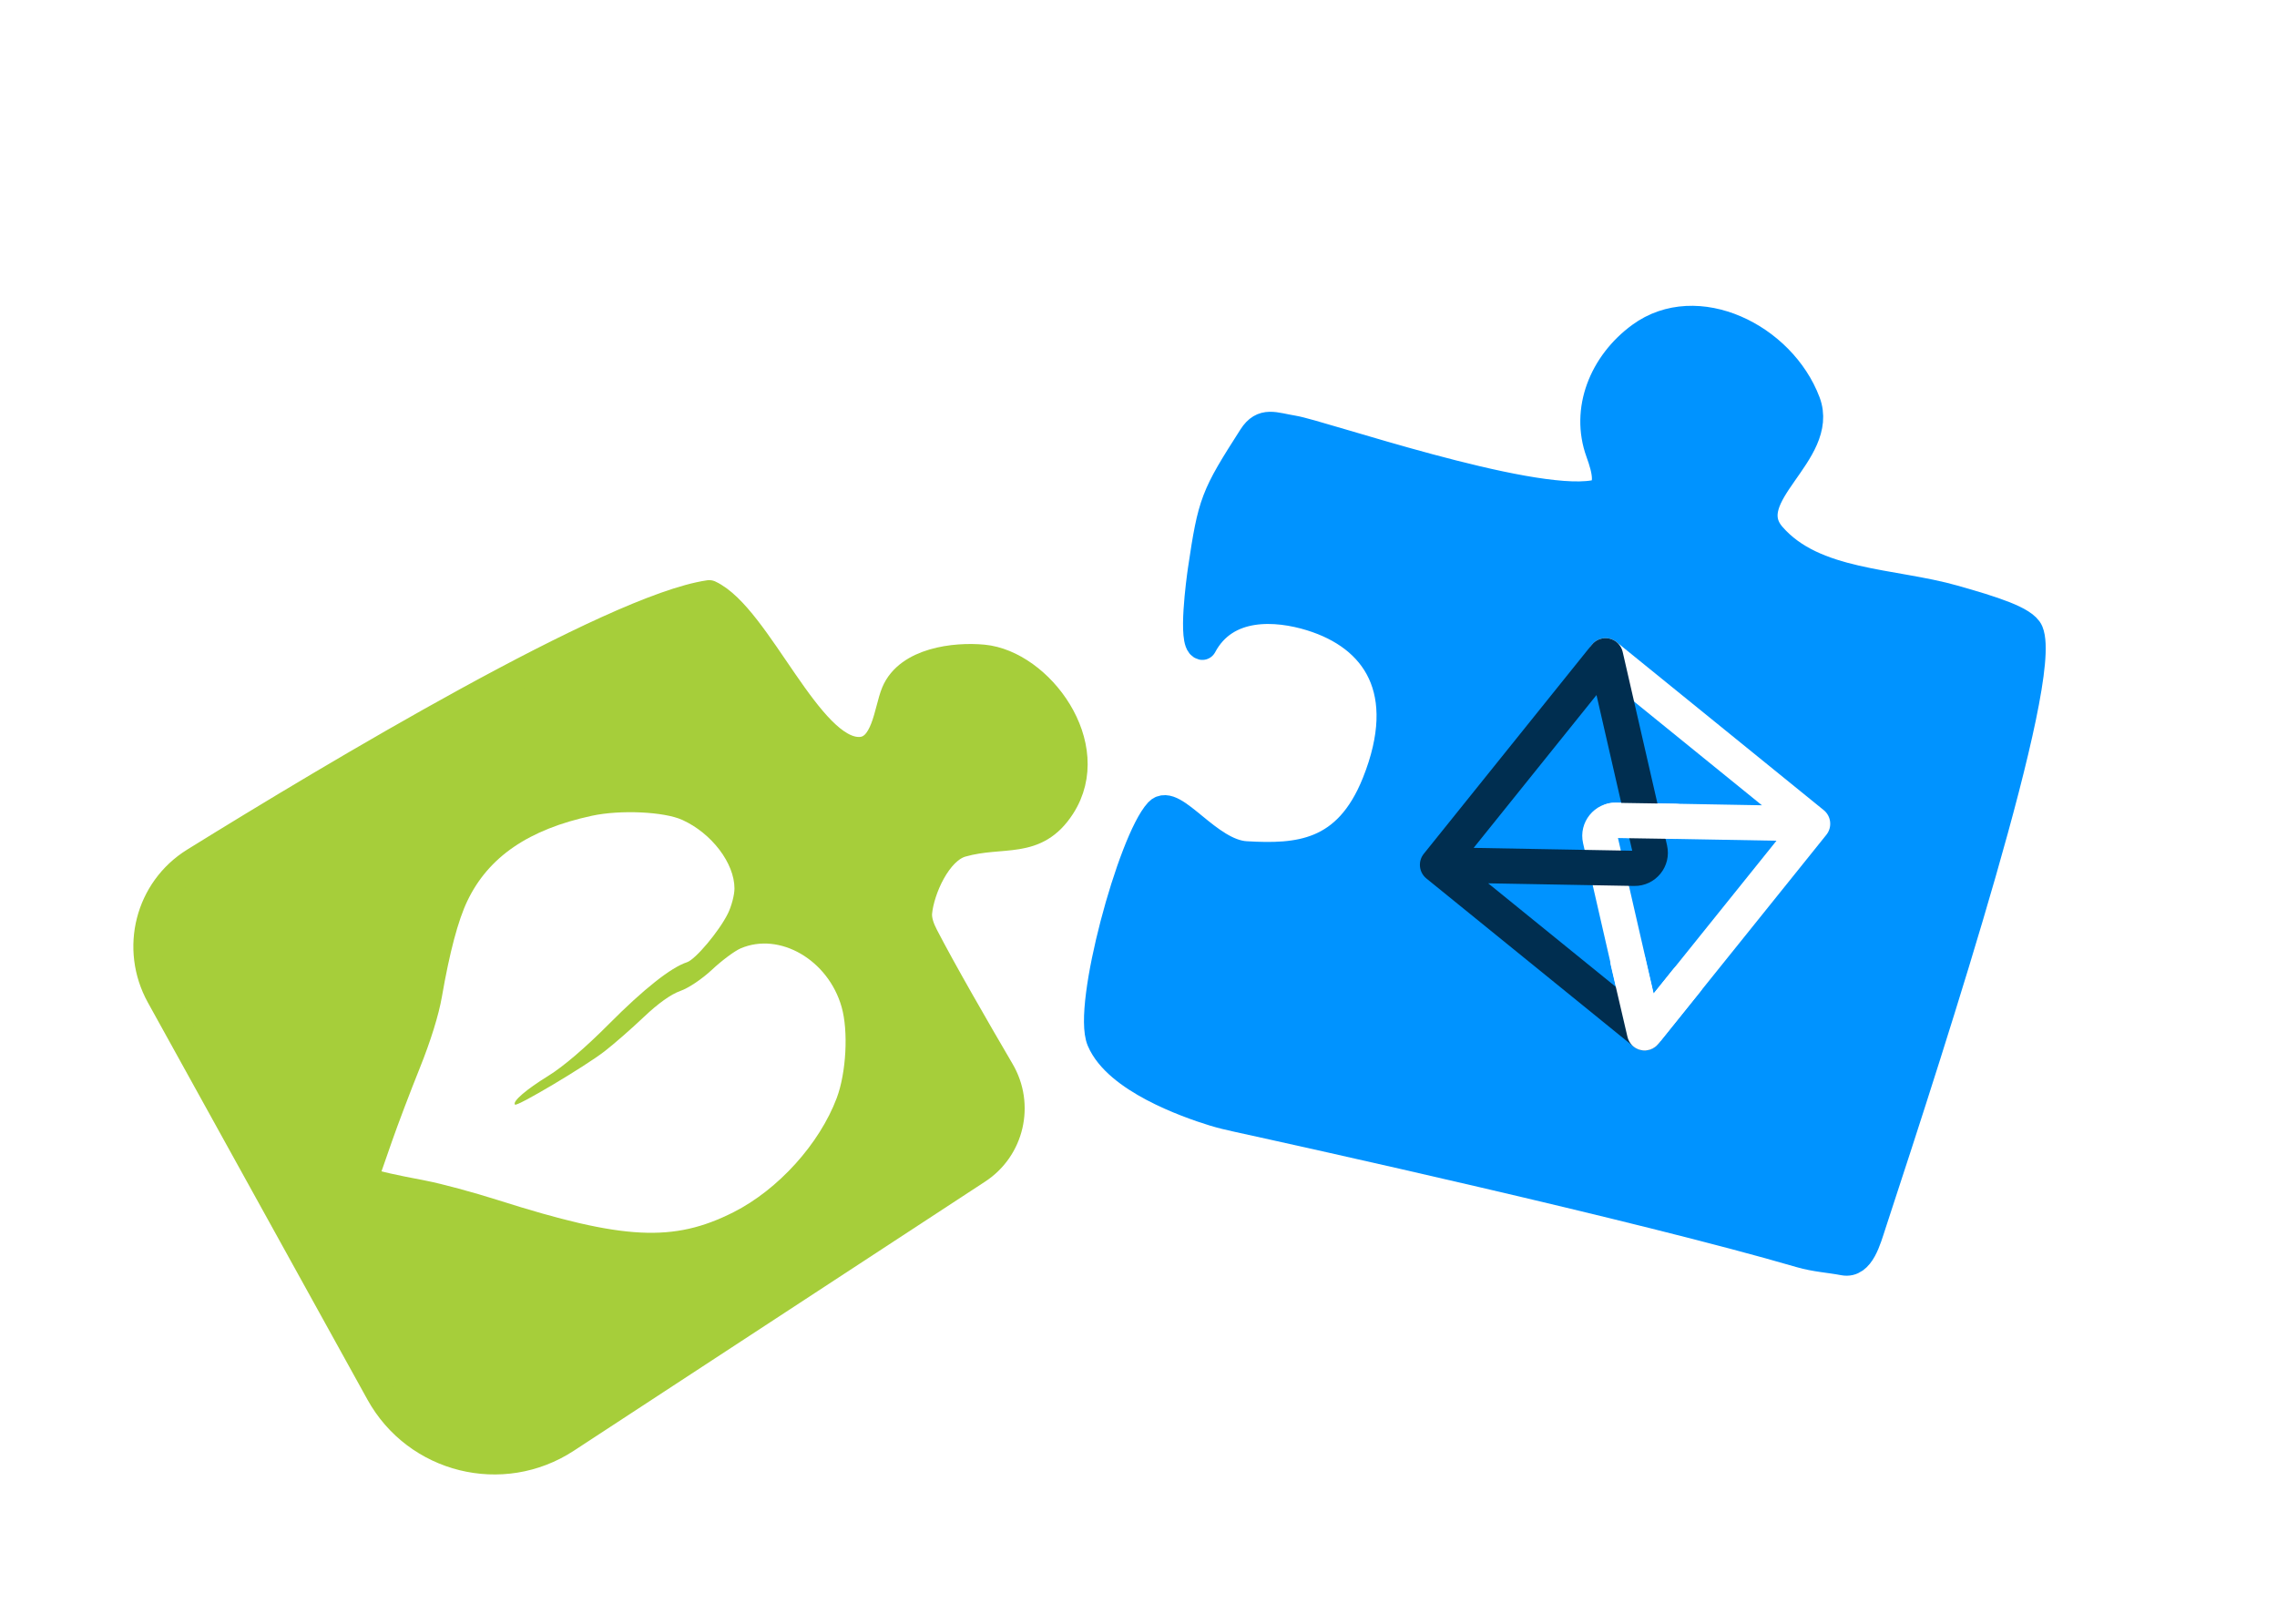 <svg width="157" height="112" viewBox="0 0 157 112" fill="none" xmlns="http://www.w3.org/2000/svg">
<path d="M63.272 62.907C63.219 63.465 63.454 64.067 63.706 64.554C64.947 66.956 67.207 70.876 68.958 73.866C70.314 76.181 69.628 79.16 67.382 80.63L39.014 99.192C34.634 102.057 28.743 100.596 26.21 96.016L11.071 68.639C9.287 65.414 10.303 61.368 13.436 59.427C23.011 53.494 42.276 41.965 48.901 41C52.213 42.557 55.743 51.92 59.28 51.812C61.102 51.757 61.247 48.988 61.756 47.773C62.649 45.642 65.839 45.26 67.788 45.444C71.645 45.807 75.82 51.418 73.15 55.563C71.375 58.318 69.153 57.286 66.296 58.098C64.61 58.577 63.422 61.319 63.272 62.907Z" fill="#A6CE3A" stroke="#A6CE3A" stroke-width="2" stroke-linecap="round" stroke-linejoin="round"/>
<g filter="url(#filter0_d_1_1033)">
<path fill-rule="evenodd" clip-rule="evenodd" d="M40.82 55.244C36.451 56.184 33.675 58.082 32.223 61.121C31.585 62.456 31.003 64.649 30.468 67.73C30.25 68.987 29.697 70.769 28.939 72.653C28.286 74.277 27.427 76.542 27.029 77.685L26.305 79.763L26.89 79.904C27.212 79.982 28.332 80.209 29.378 80.409C30.425 80.609 32.667 81.214 34.362 81.753C42.992 84.499 46.435 84.673 50.583 82.576C53.657 81.02 56.502 77.872 57.693 74.708C58.348 72.964 58.503 70.097 58.031 68.434C57.109 65.183 53.758 63.237 51.068 64.389C50.657 64.565 49.776 65.22 49.109 65.845C48.407 66.502 47.479 67.126 46.906 67.326C46.264 67.551 45.377 68.184 44.381 69.131C43.536 69.933 42.318 70.998 41.672 71.496C40.336 72.53 35.658 75.312 35.511 75.162C35.309 74.954 36.263 74.13 37.819 73.169C38.847 72.534 40.362 71.238 41.995 69.596C44.384 67.192 46.274 65.697 47.367 65.345C47.945 65.16 49.577 63.219 50.184 61.996C50.436 61.489 50.642 60.708 50.642 60.26C50.642 58.516 49.069 56.449 47.041 55.53C45.79 54.963 42.772 54.824 40.82 55.244Z" fill="white"/>
</g>
<path d="M77.725 24.691C77.825 24.094 77.993 23.506 78.159 22.925C78.942 20.189 80.001 17.532 80.944 14.85" stroke="white" stroke-width="3" stroke-linecap="round"/>
<path d="M68.618 23.85C67.14 20.472 66.713 16.782 65.639 13.289C65.017 11.267 64.2 9.306 63.607 7.275C63.136 5.662 62.797 3.958 62.031 2.451" stroke="white" stroke-width="3" stroke-linecap="round"/>
<path d="M61.262 28.716C59.645 27.619 58.065 26.476 56.41 25.427C55.316 24.734 54.205 24.068 53.11 23.377C52.471 22.974 51.788 22.638 51.184 22.187" stroke="white" stroke-width="3" stroke-linecap="round"/>
<path d="M124.154 86.406C125.169 86.702 126.161 86.754 127.131 86.94C128.268 87.157 128.702 85.463 129.063 84.364C133.484 70.91 141.247 46.846 139.898 43.577C139.569 42.779 137.357 42.096 134.75 41.352C130.46 40.129 125.075 40.346 122.147 36.981C119.701 34.169 125.839 31.225 124.522 27.738C122.83 23.26 116.993 20.38 113.131 23.209C110.551 25.098 109.279 28.269 110.333 31.17C110.781 32.403 111.181 33.891 109.888 34.11C105.298 34.888 91.027 29.946 89.169 29.647C87.866 29.437 87.099 29.012 86.374 30.146C83.759 34.233 83.597 34.607 82.902 39.288C82.791 40.038 82.215 44.322 82.902 44.5C84.502 41.5 88.038 41.772 90.402 42.5C94.888 43.882 97.457 47.613 94.902 54C92.902 59 89.481 59.208 85.902 59C83.287 58.848 80.872 54.957 79.902 56C78.065 57.977 74.946 69.423 75.927 71.723C77.052 74.361 81.79 76.058 83.7 76.646C84.234 76.81 84.762 76.933 85.308 77.053C89.915 78.061 113.1 83.179 124.154 86.406Z" fill="#0093FF" stroke="#0093FF" stroke-width="2" stroke-linecap="round" stroke-linejoin="round"/>
<g filter="url(#filter1_d_1_1033)">
<path fill-rule="evenodd" clip-rule="evenodd" d="M113.125 71.396C112.672 71.292 112.318 70.939 112.215 70.486L109.155 57.144C108.822 55.693 109.94 54.315 111.428 54.342L121.486 54.523L109.938 45.154C109.418 44.732 109.338 43.969 109.76 43.449C110.182 42.929 110.946 42.849 111.466 43.271L125.747 54.857C126.265 55.278 126.346 56.038 125.928 56.559L114.341 70.974C114.05 71.336 113.578 71.5 113.125 71.396ZM122.489 56.967L114.019 67.505L111.557 56.77L122.489 56.967Z" fill="white"/>
<path fill-rule="evenodd" clip-rule="evenodd" d="M110.973 43.031C111.426 43.135 111.779 43.489 111.883 43.941L114.943 57.283C115.276 58.734 114.158 60.112 112.67 60.085L102.612 59.904L114.16 69.273C114.68 69.695 114.759 70.459 114.337 70.978C113.915 71.499 113.152 71.578 112.632 71.156L98.351 59.57C97.833 59.149 97.752 58.389 98.17 57.869L109.756 43.453C110.047 43.091 110.52 42.927 110.973 43.031ZM101.609 57.46L110.079 46.922L112.541 57.657L101.609 57.46Z" fill="#002E50"/>
<path fill-rule="evenodd" clip-rule="evenodd" d="M113.125 71.397C112.673 71.294 112.319 70.942 112.214 70.49L111.069 65.572C110.917 64.92 111.322 64.268 111.975 64.116C112.627 63.964 113.279 64.37 113.431 65.022L114.011 67.513L115.346 65.851C115.766 65.329 116.529 65.246 117.051 65.666C117.573 66.085 117.656 66.848 117.236 67.37L114.34 70.974C114.049 71.336 113.578 71.5 113.125 71.397Z" fill="white"/>
<path fill-rule="evenodd" clip-rule="evenodd" d="M116.847 55.652C116.834 56.322 116.211 56.855 115.457 56.843L111.246 56.776C110.491 56.764 109.891 56.211 109.904 55.541C109.918 54.872 110.541 54.339 111.295 54.351L115.506 54.418C116.261 54.43 116.861 54.983 116.847 55.652Z" fill="white"/>
</g>
<defs>
<filter id="filter0_d_1_1033" x="26.305" y="55" width="32" height="30" filterUnits="userSpaceOnUse" color-interpolation-filters="sRGB">
<feFlood flood-opacity="0" result="BackgroundImageFix"/>
<feColorMatrix in="SourceAlpha" type="matrix" values="0 0 0 0 0 0 0 0 0 0 0 0 0 0 0 0 0 0 127 0" result="hardAlpha"/>
<feOffset dy="1"/>
<feComposite in2="hardAlpha" operator="out"/>
<feColorMatrix type="matrix" values="0 0 0 0 0 0 0 0 0 0 0 0 0 0 0 0 0 0 0.25 0"/>
<feBlend mode="normal" in2="BackgroundImageFix" result="effect1_dropShadow_1_1033"/>
<feBlend mode="normal" in="SourceGraphic" in2="effect1_dropShadow_1_1033" result="shape"/>
</filter>
<filter id="filter1_d_1_1033" x="97.902" y="43" width="28.293" height="29.427" filterUnits="userSpaceOnUse" color-interpolation-filters="sRGB">
<feFlood flood-opacity="0" result="BackgroundImageFix"/>
<feColorMatrix in="SourceAlpha" type="matrix" values="0 0 0 0 0 0 0 0 0 0 0 0 0 0 0 0 0 0 127 0" result="hardAlpha"/>
<feOffset dy="1"/>
<feComposite in2="hardAlpha" operator="out"/>
<feColorMatrix type="matrix" values="0 0 0 0 0 0 0 0 0 0 0 0 0 0 0 0 0 0 0.25 0"/>
<feBlend mode="normal" in2="BackgroundImageFix" result="effect1_dropShadow_1_1033"/>
<feBlend mode="normal" in="SourceGraphic" in2="effect1_dropShadow_1_1033" result="shape"/>
</filter>
</defs>
</svg>
